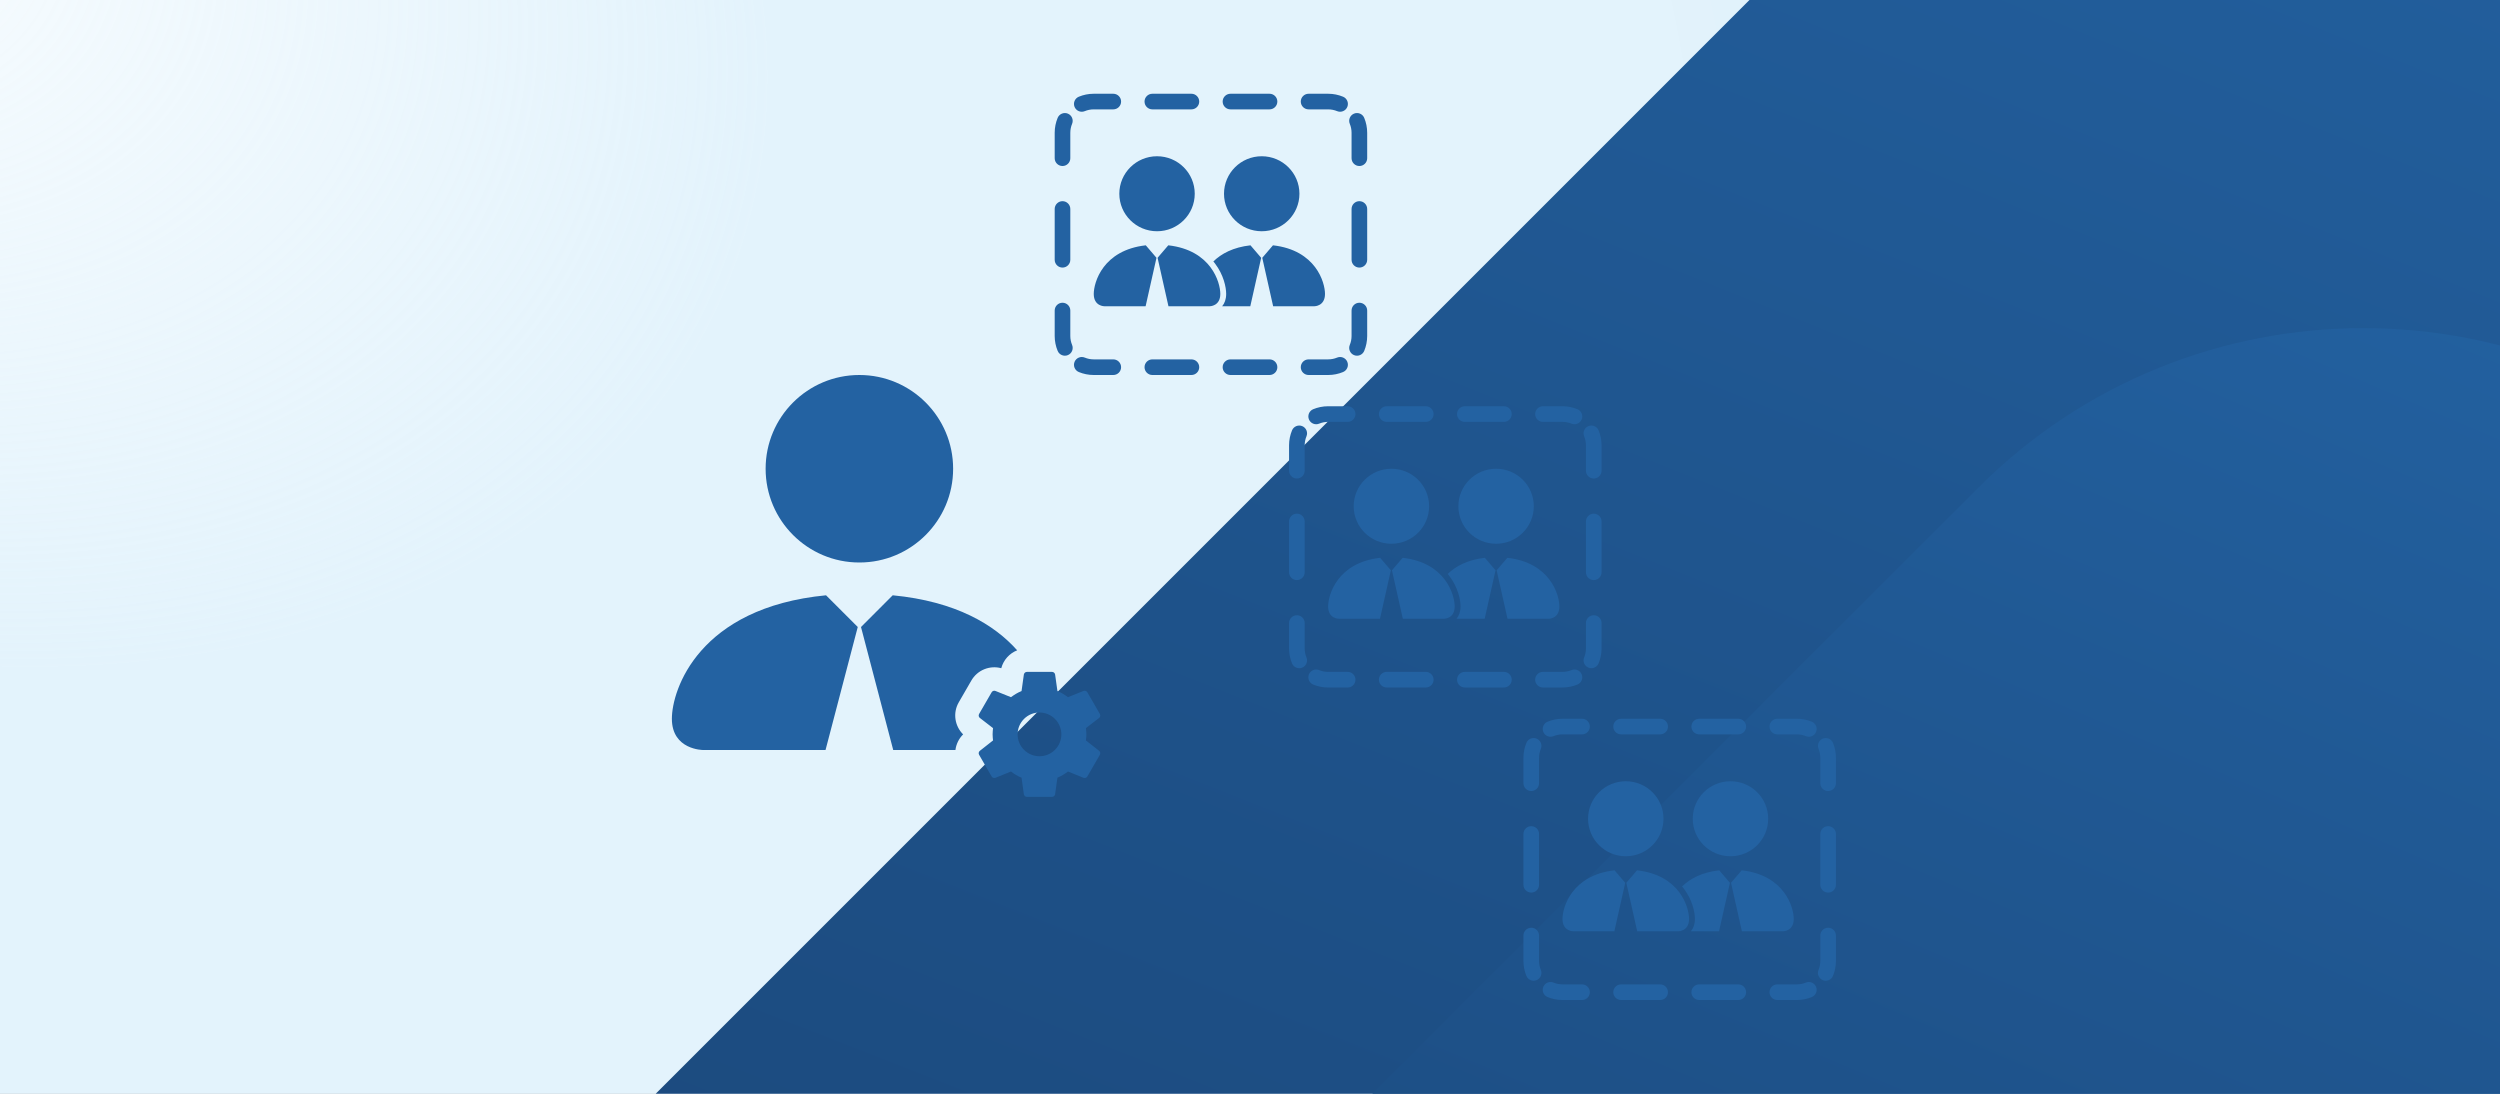 <svg width="320" height="140" viewBox="0 0 320 140" fill="none" xmlns="http://www.w3.org/2000/svg">
<rect x="0" y="0" width="320" height="140" fill="#808080" stroke="none"/>
<g clip-path="url(#clip0_31058_111730)">
<rect width="320" height="140" fill="white"/>
<rect width="320" height="140" fill="url(#paint0_radial_31058_111730)" fill-opacity="0.5"/>
<g style="mix-blend-mode:overlay">
<path d="M60.212 290.282C25.263 255.332 25.263 198.668 60.212 163.718L225.718 -1.788C260.668 -36.737 317.332 -36.737 352.282 -1.788L517.788 163.718C552.737 198.668 552.737 255.332 517.788 290.282L352.282 455.788C317.332 490.737 260.668 490.737 225.718 455.788L60.212 290.282Z" fill="url(#paint1_radial_31058_111730)"/>
</g>
<g style="mix-blend-mode:overlay">
<path d="M124.404 289.76C97.198 262.555 97.198 218.445 124.404 191.24L253.24 62.404C280.445 35.199 324.555 35.199 351.76 62.404L480.596 191.24C507.801 218.445 507.801 262.555 480.596 289.76L351.76 418.596C324.555 445.801 280.445 445.801 253.24 418.596L124.404 289.76Z" fill="url(#paint2_radial_31058_111730)"/>
</g>
<path fill-rule="evenodd" clip-rule="evenodd" d="M122 60C122 66.627 116.627 72 110 72C103.373 72 98 66.627 98 60C98 53.373 103.373 48 110 48C116.627 48 122 53.373 122 60ZM90 96C90 96 86 96 86 92C86 88.302 89.418 77.769 105.733 76.197L109.792 80.257L105.668 96H90ZM128.162 85.531C128.442 84.47 129.212 83.631 130.197 83.24C127.296 79.972 122.374 76.978 114.267 76.197L110.208 80.257L114.332 96H122.295C122.39 95.248 122.735 94.54 123.28 94C122.224 92.954 121.918 91.272 122.733 89.876L124.319 87.132C125.097 85.758 126.698 85.131 128.162 85.531ZM131.074 95.98C131.599 96.505 132.311 96.8 133.054 96.8C133.797 96.8 134.509 96.505 135.034 95.98C135.559 95.455 135.854 94.743 135.854 94C135.854 93.257 135.559 92.545 135.034 92.02C134.509 91.495 133.797 91.2 133.054 91.2C132.311 91.2 131.599 91.495 131.074 92.02C130.549 92.545 130.254 93.257 130.254 94C130.254 94.743 130.549 95.455 131.074 95.98ZM139.054 94C139.054 94.264 139.03 94.52 138.998 94.776L140.686 96.104C140.838 96.224 140.878 96.44 140.782 96.616L139.182 99.384C139.086 99.56 138.87 99.624 138.694 99.56L136.702 98.752C136.286 99.072 135.854 99.336 135.35 99.544L135.054 101.664C135.022 101.856 134.854 102 134.654 102H131.454C131.254 102 131.086 101.856 131.054 101.664L130.758 99.544C130.254 99.344 129.822 99.072 129.406 98.752L127.414 99.56C127.238 99.624 127.022 99.56 126.926 99.384L125.326 96.616C125.222 96.44 125.27 96.224 125.422 96.104L127.11 94.776C127.078 94.52 127.054 94.264 127.054 94C127.054 93.736 127.078 93.472 127.11 93.2L125.422 91.896C125.27 91.776 125.222 91.56 125.326 91.384L126.926 88.616C127.022 88.44 127.238 88.368 127.414 88.44L129.406 89.24C129.822 88.928 130.254 88.656 130.758 88.456L131.054 86.336C131.086 86.144 131.254 86 131.454 86H134.654C134.75 86 134.842 86.033 134.915 86.095C134.989 86.156 135.038 86.242 135.054 86.336L135.35 88.456C135.854 88.656 136.286 88.928 136.702 89.24L138.694 88.44C138.87 88.368 139.086 88.44 139.182 88.616L140.782 91.384C140.878 91.56 140.838 91.776 140.686 91.896L138.998 93.2C139.03 93.472 139.054 93.736 139.054 94Z" fill="#2362A2"/>
<path d="M141.35 39.2C141.35 39.2 140 39.2 140 37.624C140 36.168 141.154 32.019 146.66 31.4L148.03 32.999L146.638 39.2H141.35Z" fill="#2362A2"/>
<path d="M149.562 39.2H154.85C154.85 39.2 156.2 39.2 156.2 37.624C156.2 36.168 155.046 32.019 149.54 31.4L148.17 32.999L149.562 39.2Z" fill="#2362A2"/>
<path d="M148.1 29.6C150.766 29.6 152.927 27.451 152.927 24.8C152.927 22.149 150.766 20 148.1 20C145.434 20 143.273 22.149 143.273 24.8C143.273 27.451 145.434 29.6 148.1 29.6Z" fill="#2362A2"/>
<path fill-rule="evenodd" clip-rule="evenodd" d="M166.327 24.8C166.327 27.451 164.166 29.6 161.5 29.6C158.834 29.6 156.673 27.451 156.673 24.8C156.673 22.149 158.834 20 161.5 20C164.166 20 166.327 22.149 166.327 24.8ZM156.437 39.2H160.038L161.43 32.999L160.06 31.4C157.838 31.65 156.325 32.474 155.31 33.465C155.388 33.558 155.462 33.652 155.534 33.747C156.616 35.183 156.95 36.746 156.95 37.624C156.95 38.319 156.742 38.834 156.437 39.2ZM162.962 39.2H168.25C168.25 39.2 169.6 39.2 169.6 37.624C169.6 36.168 168.446 32.019 162.94 31.4L161.57 32.999L162.962 39.2Z" fill="#2362A2"/>
<path fill-rule="evenodd" clip-rule="evenodd" d="M140 14C139.591 14 139.204 14.081 138.852 14.227C138.342 14.439 137.757 14.197 137.545 13.687C137.334 13.176 137.576 12.591 138.086 12.38C138.677 12.135 139.324 12 140 12H142.5C143.052 12 143.5 12.448 143.5 13C143.5 13.552 143.052 14 142.5 14H140ZM146.5 13C146.5 12.448 146.948 12 147.5 12H152.5C153.052 12 153.5 12.448 153.5 13C153.5 13.552 153.052 14 152.5 14H147.5C146.948 14 146.5 13.552 146.5 13ZM156.5 13C156.5 12.448 156.948 12 157.5 12H162.5C163.052 12 163.5 12.448 163.5 13C163.5 13.552 163.052 14 162.5 14H157.5C156.948 14 156.5 13.552 156.5 13ZM166.5 13C166.5 12.448 166.948 12 167.5 12H170C170.676 12 171.323 12.135 171.914 12.38C172.424 12.591 172.666 13.176 172.455 13.687C172.243 14.197 171.658 14.439 171.148 14.227C170.796 14.081 170.409 14 170 14H167.5C166.948 14 166.5 13.552 166.5 13ZM136.687 14.545C137.197 14.757 137.439 15.342 137.227 15.852C137.081 16.204 137 16.591 137 17V20.25C137 20.802 136.552 21.25 136 21.25C135.448 21.25 135 20.802 135 20.25V17C135 16.324 135.135 15.677 135.38 15.086C135.591 14.576 136.176 14.334 136.687 14.545ZM173.313 14.545C173.824 14.334 174.409 14.576 174.62 15.086C174.865 15.677 175 16.324 175 17V20.25C175 20.802 174.552 21.25 174 21.25C173.448 21.25 173 20.802 173 20.25V17C173 16.591 172.919 16.204 172.773 15.852C172.561 15.342 172.803 14.757 173.313 14.545ZM136 25.75C136.552 25.75 137 26.198 137 26.75V33.25C137 33.802 136.552 34.25 136 34.25C135.448 34.25 135 33.802 135 33.25V26.75C135 26.198 135.448 25.75 136 25.75ZM174 25.75C174.552 25.75 175 26.198 175 26.75V33.25C175 33.802 174.552 34.25 174 34.25C173.448 34.25 173 33.802 173 33.25V26.75C173 26.198 173.448 25.75 174 25.75ZM136 38.75C136.552 38.75 137 39.198 137 39.75V43C137 43.409 137.081 43.796 137.227 44.148C137.439 44.658 137.197 45.243 136.687 45.455C136.176 45.666 135.591 45.424 135.38 44.914C135.135 44.323 135 43.676 135 43V39.75C135 39.198 135.448 38.75 136 38.75ZM174 38.75C174.552 38.75 175 39.198 175 39.75V43C175 43.676 174.865 44.323 174.62 44.914C174.409 45.424 173.824 45.666 173.313 45.455C172.803 45.243 172.561 44.658 172.773 44.148C172.919 43.796 173 43.409 173 43V39.75C173 39.198 173.448 38.75 174 38.75ZM137.545 46.313C137.757 45.803 138.342 45.561 138.852 45.773C139.204 45.919 139.591 46 140 46H142.5C143.052 46 143.5 46.448 143.5 47C143.5 47.552 143.052 48 142.5 48H140C139.324 48 138.677 47.865 138.086 47.62C137.576 47.409 137.334 46.824 137.545 46.313ZM172.455 46.313C172.666 46.824 172.424 47.409 171.914 47.62C171.323 47.865 170.676 48 170 48H167.5C166.948 48 166.5 47.552 166.5 47C166.5 46.448 166.948 46 167.5 46H170C170.409 46 170.796 45.919 171.148 45.773C171.658 45.561 172.243 45.803 172.455 46.313ZM146.5 47C146.5 46.448 146.948 46 147.5 46H152.5C153.052 46 153.5 46.448 153.5 47C153.5 47.552 153.052 48 152.5 48H147.5C146.948 48 146.5 47.552 146.5 47ZM156.5 47C156.5 46.448 156.948 46 157.5 46H162.5C163.052 46 163.5 46.448 163.5 47C163.5 47.552 163.052 48 162.5 48H157.5C156.948 48 156.5 47.552 156.5 47Z" fill="#2362A2"/>
<path d="M171.35 79.2C171.35 79.2 170 79.2 170 77.624C170 76.168 171.154 72.019 176.66 71.4L178.03 72.999L176.638 79.2H171.35Z" fill="#2362A2"/>
<path d="M179.562 79.2H184.85C184.85 79.2 186.2 79.2 186.2 77.624C186.2 76.168 185.046 72.019 179.54 71.4L178.17 72.999L179.562 79.2Z" fill="#2362A2"/>
<path d="M178.1 69.6C180.766 69.6 182.927 67.451 182.927 64.8C182.927 62.149 180.766 60 178.1 60C175.434 60 173.273 62.149 173.273 64.8C173.273 67.451 175.434 69.6 178.1 69.6Z" fill="#2362A2"/>
<path fill-rule="evenodd" clip-rule="evenodd" d="M196.327 64.8C196.327 67.451 194.166 69.6 191.5 69.6C188.834 69.6 186.673 67.451 186.673 64.8C186.673 62.149 188.834 60 191.5 60C194.166 60 196.327 62.149 196.327 64.8ZM186.437 79.2H190.038L191.43 72.999L190.06 71.4C187.838 71.65 186.325 72.474 185.31 73.465C185.388 73.558 185.462 73.652 185.534 73.747C186.616 75.183 186.95 76.746 186.95 77.624C186.95 78.319 186.742 78.834 186.437 79.2ZM192.962 79.2H198.25C198.25 79.2 199.6 79.2 199.6 77.624C199.6 76.168 198.446 72.019 192.94 71.4L191.57 72.999L192.962 79.2Z" fill="#2362A2"/>
<path fill-rule="evenodd" clip-rule="evenodd" d="M170 54C169.591 54 169.204 54.081 168.852 54.227C168.342 54.439 167.757 54.197 167.545 53.687C167.334 53.176 167.576 52.591 168.086 52.38C168.677 52.135 169.324 52 170 52H172.5C173.052 52 173.5 52.448 173.5 53C173.5 53.552 173.052 54 172.5 54H170ZM176.5 53C176.5 52.448 176.948 52 177.5 52H182.5C183.052 52 183.5 52.448 183.5 53C183.5 53.552 183.052 54 182.5 54H177.5C176.948 54 176.5 53.552 176.5 53ZM186.5 53C186.5 52.448 186.948 52 187.5 52H192.5C193.052 52 193.5 52.448 193.5 53C193.5 53.552 193.052 54 192.5 54H187.5C186.948 54 186.5 53.552 186.5 53ZM196.5 53C196.5 52.448 196.948 52 197.5 52H200C200.676 52 201.323 52.135 201.914 52.38C202.424 52.591 202.666 53.176 202.455 53.687C202.243 54.197 201.658 54.439 201.148 54.227C200.796 54.081 200.409 54 200 54H197.5C196.948 54 196.5 53.552 196.5 53ZM166.687 54.545C167.197 54.757 167.439 55.342 167.227 55.852C167.081 56.204 167 56.591 167 57V60.25C167 60.802 166.552 61.25 166 61.25C165.448 61.25 165 60.802 165 60.25V57C165 56.324 165.135 55.677 165.38 55.086C165.591 54.576 166.176 54.334 166.687 54.545ZM203.313 54.545C203.824 54.334 204.409 54.576 204.62 55.086C204.865 55.677 205 56.324 205 57V60.25C205 60.802 204.552 61.25 204 61.25C203.448 61.25 203 60.802 203 60.25V57C203 56.591 202.919 56.204 202.773 55.852C202.561 55.342 202.803 54.757 203.313 54.545ZM166 65.75C166.552 65.75 167 66.198 167 66.75V73.25C167 73.802 166.552 74.25 166 74.25C165.448 74.25 165 73.802 165 73.25V66.75C165 66.198 165.448 65.75 166 65.75ZM204 65.75C204.552 65.75 205 66.198 205 66.75V73.25C205 73.802 204.552 74.25 204 74.25C203.448 74.25 203 73.802 203 73.25V66.75C203 66.198 203.448 65.75 204 65.75ZM166 78.75C166.552 78.75 167 79.198 167 79.75V83C167 83.409 167.081 83.796 167.227 84.148C167.439 84.658 167.197 85.243 166.687 85.455C166.176 85.666 165.591 85.424 165.38 84.914C165.135 84.323 165 83.676 165 83V79.75C165 79.198 165.448 78.75 166 78.75ZM204 78.75C204.552 78.75 205 79.198 205 79.75V83C205 83.676 204.865 84.323 204.62 84.914C204.409 85.424 203.824 85.666 203.313 85.455C202.803 85.243 202.561 84.658 202.773 84.148C202.919 83.796 203 83.409 203 83V79.75C203 79.198 203.448 78.75 204 78.75ZM167.545 86.313C167.757 85.803 168.342 85.561 168.852 85.773C169.204 85.919 169.591 86 170 86H172.5C173.052 86 173.5 86.448 173.5 87C173.5 87.552 173.052 88 172.5 88H170C169.324 88 168.677 87.865 168.086 87.62C167.576 87.409 167.334 86.824 167.545 86.313ZM202.455 86.313C202.666 86.824 202.424 87.409 201.914 87.62C201.323 87.865 200.676 88 200 88H197.5C196.948 88 196.5 87.552 196.5 87C196.5 86.448 196.948 86 197.5 86H200C200.409 86 200.796 85.919 201.148 85.773C201.658 85.561 202.243 85.803 202.455 86.313ZM176.5 87C176.5 86.448 176.948 86 177.5 86H182.5C183.052 86 183.5 86.448 183.5 87C183.5 87.552 183.052 88 182.5 88H177.5C176.948 88 176.5 87.552 176.5 87ZM186.5 87C186.5 86.448 186.948 86 187.5 86H192.5C193.052 86 193.5 86.448 193.5 87C193.5 87.552 193.052 88 192.5 88H187.5C186.948 88 186.5 87.552 186.5 87Z" fill="#2362A2"/>
<path d="M201.35 119.2C201.35 119.2 200 119.2 200 117.624C200 116.168 201.154 112.019 206.66 111.4L208.03 112.999L206.638 119.2H201.35Z" fill="#2362A2"/>
<path d="M209.562 119.2H214.85C214.85 119.2 216.2 119.2 216.2 117.624C216.2 116.168 215.046 112.019 209.54 111.4L208.17 112.999L209.562 119.2Z" fill="#2362A2"/>
<path d="M208.1 109.6C210.766 109.6 212.927 107.451 212.927 104.8C212.927 102.149 210.766 100 208.1 100C205.434 100 203.273 102.149 203.273 104.8C203.273 107.451 205.434 109.6 208.1 109.6Z" fill="#2362A2"/>
<path fill-rule="evenodd" clip-rule="evenodd" d="M226.327 104.8C226.327 107.451 224.166 109.6 221.5 109.6C218.834 109.6 216.673 107.451 216.673 104.8C216.673 102.149 218.834 100 221.5 100C224.166 100 226.327 102.149 226.327 104.8ZM216.437 119.2H220.038L221.43 112.999L220.06 111.4C217.838 111.65 216.325 112.474 215.31 113.465C215.388 113.558 215.462 113.652 215.534 113.747C216.616 115.183 216.95 116.746 216.95 117.625C216.95 118.318 216.742 118.834 216.437 119.2ZM222.962 119.2H228.25C228.25 119.2 229.6 119.2 229.6 117.624C229.6 116.168 228.446 112.019 222.94 111.4L221.57 112.999L222.962 119.2Z" fill="#2362A2"/>
<path fill-rule="evenodd" clip-rule="evenodd" d="M200 94C199.591 94 199.204 94.081 198.852 94.227C198.342 94.439 197.757 94.197 197.545 93.687C197.334 93.176 197.576 92.591 198.086 92.38C198.677 92.135 199.324 92 200 92H202.5C203.052 92 203.5 92.448 203.5 93C203.5 93.552 203.052 94 202.5 94H200ZM206.5 93C206.5 92.448 206.948 92 207.5 92H212.5C213.052 92 213.5 92.448 213.5 93C213.5 93.552 213.052 94 212.5 94H207.5C206.948 94 206.5 93.552 206.5 93ZM216.5 93C216.5 92.448 216.948 92 217.5 92H222.5C223.052 92 223.5 92.448 223.5 93C223.5 93.552 223.052 94 222.5 94H217.5C216.948 94 216.5 93.552 216.5 93ZM226.5 93C226.5 92.448 226.948 92 227.5 92H230C230.676 92 231.323 92.135 231.914 92.38C232.424 92.591 232.666 93.176 232.455 93.687C232.243 94.197 231.658 94.439 231.148 94.227C230.796 94.081 230.409 94 230 94H227.5C226.948 94 226.5 93.552 226.5 93ZM196.687 94.545C197.197 94.757 197.439 95.342 197.227 95.852C197.081 96.204 197 96.591 197 97V100.25C197 100.802 196.552 101.25 196 101.25C195.448 101.25 195 100.802 195 100.25V97C195 96.324 195.135 95.677 195.38 95.086C195.591 94.576 196.176 94.334 196.687 94.545ZM233.313 94.545C233.824 94.334 234.409 94.576 234.62 95.086C234.865 95.677 235 96.324 235 97V100.25C235 100.802 234.552 101.25 234 101.25C233.448 101.25 233 100.802 233 100.25V97C233 96.591 232.919 96.204 232.773 95.852C232.561 95.342 232.803 94.757 233.313 94.545ZM196 105.75C196.552 105.75 197 106.198 197 106.75V113.25C197 113.802 196.552 114.25 196 114.25C195.448 114.25 195 113.802 195 113.25V106.75C195 106.198 195.448 105.75 196 105.75ZM234 105.75C234.552 105.75 235 106.198 235 106.75V113.25C235 113.802 234.552 114.25 234 114.25C233.448 114.25 233 113.802 233 113.25V106.75C233 106.198 233.448 105.75 234 105.75ZM196 118.75C196.552 118.75 197 119.198 197 119.75V123C197 123.409 197.081 123.796 197.227 124.148C197.439 124.658 197.197 125.243 196.687 125.455C196.176 125.666 195.591 125.424 195.38 124.914C195.135 124.323 195 123.676 195 123V119.75C195 119.198 195.448 118.75 196 118.75ZM234 118.75C234.552 118.75 235 119.198 235 119.75V123C235 123.676 234.865 124.323 234.62 124.914C234.409 125.424 233.824 125.666 233.313 125.455C232.803 125.243 232.561 124.658 232.773 124.148C232.919 123.796 233 123.409 233 123V119.75C233 119.198 233.448 118.75 234 118.75ZM197.545 126.313C197.757 125.803 198.342 125.561 198.852 125.773C199.204 125.919 199.591 126 200 126H202.5C203.052 126 203.5 126.448 203.5 127C203.5 127.552 203.052 128 202.5 128H200C199.324 128 198.677 127.865 198.086 127.62C197.576 127.409 197.334 126.824 197.545 126.313ZM232.455 126.313C232.666 126.824 232.424 127.409 231.914 127.62C231.323 127.865 230.676 128 230 128H227.5C226.948 128 226.5 127.552 226.5 127C226.5 126.448 226.948 126 227.5 126H230C230.409 126 230.796 125.919 231.148 125.773C231.658 125.561 232.243 125.803 232.455 126.313ZM206.5 127C206.5 126.448 206.948 126 207.5 126H212.5C213.052 126 213.5 126.448 213.5 127C213.5 127.552 213.052 128 212.5 128H207.5C206.948 128 206.5 127.552 206.5 127ZM216.5 127C216.5 126.448 216.948 126 217.5 126H222.5C223.052 126 223.5 126.448 223.5 127C223.5 127.552 223.052 128 222.5 128H217.5C216.948 128 216.5 127.552 216.5 127Z" fill="#2362A2"/>
</g>
<defs>
<radialGradient id="paint0_radial_31058_111730" cx="0" cy="0" r="1" gradientUnits="userSpaceOnUse" gradientTransform="translate(-26.829 -11.2) rotate(23.651) scale(441.47 315.257)">
<stop stop-color="#E1EEFF"/>
<stop offset="0" stop-color="#C7E7F9" stop-opacity="0.22"/>
<stop offset="0.297" stop-color="#C7E7F9"/>
<stop offset="0.573" stop-color="#C7E7F9"/>
<stop offset="0.958" stop-color="#87C3E4"/>
</radialGradient>
<radialGradient id="paint1_radial_31058_111730" cx="0" cy="0" r="1" gradientUnits="userSpaceOnUse" gradientTransform="translate(195.686 573.021) rotate(-66.802) scale(623.095 3123.12)">
<stop offset="0.171" stop-color="#15355E"/>
<stop offset="1" stop-color="#2362A2"/>
</radialGradient>
<radialGradient id="paint2_radial_31058_111730" cx="0" cy="0" r="1" gradientUnits="userSpaceOnUse" gradientTransform="translate(229.861 509.853) rotate(-66.802) scale(485.037 2431.14)">
<stop offset="0.171" stop-color="#15355E"/>
<stop offset="1" stop-color="#2362A2"/>
</radialGradient>
<clipPath id="clip0_31058_111730">
<rect width="320" height="140" fill="white"/>
</clipPath>
</defs>
</svg>
